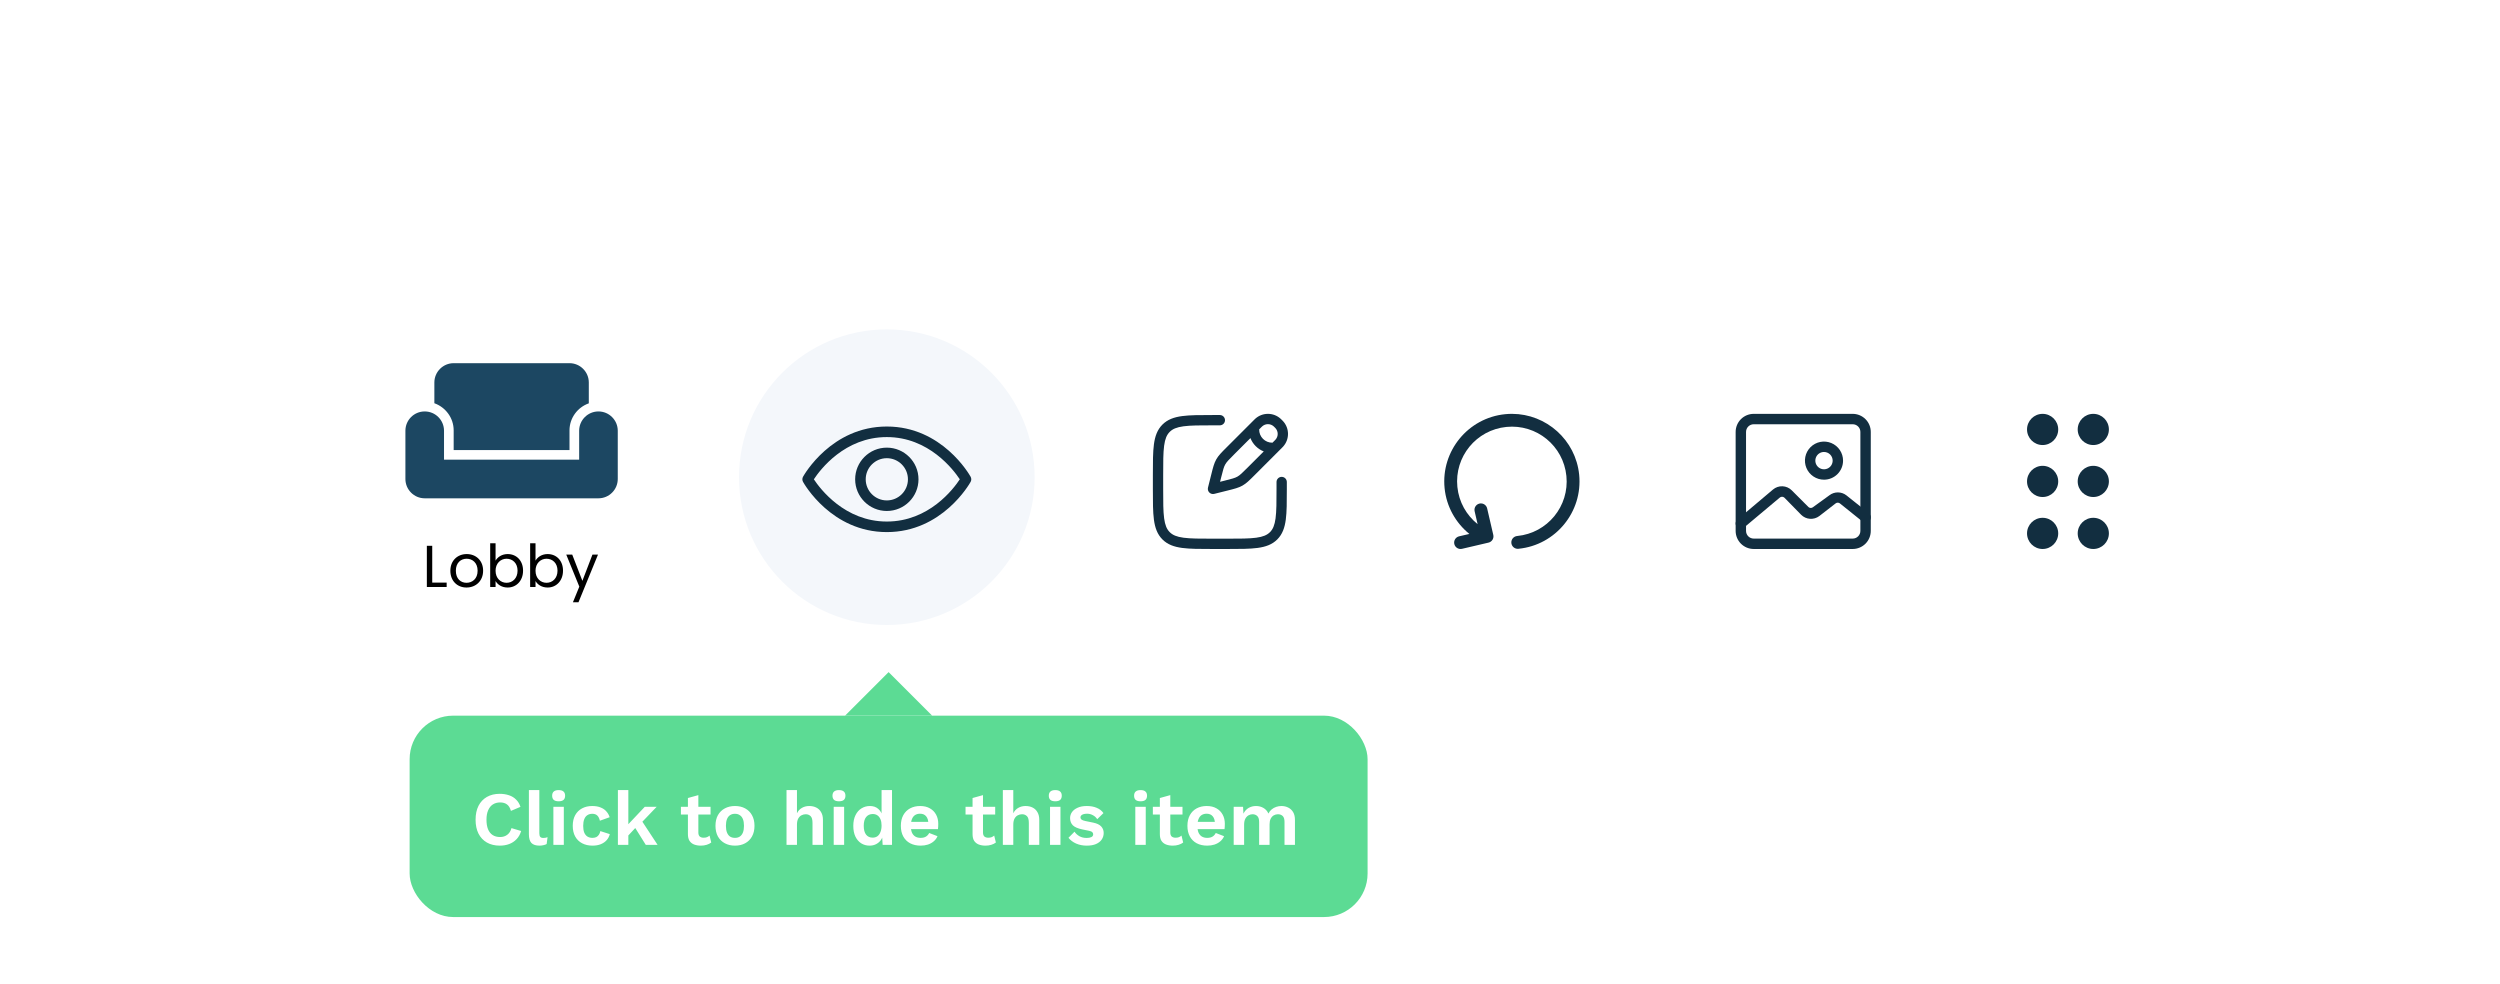 <svg width="592" height="233" viewBox="0 0 592 233" fill="none" xmlns="http://www.w3.org/2000/svg">
<g filter="url(#filter0_d_345_2406)">
<rect x="56" y="56" width="480" height="115" rx="16" fill="white"/>
</g>
<path d="M141.714 97.429C139.2 97.429 137.143 99.486 137.143 102V108.857H105.143V102C105.143 99.486 103.109 97.429 100.571 97.429C98.034 97.429 96 99.486 96 102V113.429C96 115.943 98.057 118 100.571 118H141.714C144.229 118 146.286 115.943 146.286 113.429V102C146.286 99.486 144.229 97.429 141.714 97.429ZM134.857 86H107.429C104.914 86 102.857 88.057 102.857 90.571V95.486C105.509 96.423 107.429 98.96 107.429 101.909V106.571H134.857V101.931C134.857 98.96 136.777 96.446 139.429 95.509V90.571C139.429 88.057 137.371 86 134.857 86Z" fill="#1C4762"/>
<path d="M101.078 129.242V139H105.768V137.964H102.352V129.242H101.078ZM114.401 135.15C114.401 132.728 112.707 131.202 110.523 131.202C108.353 131.202 106.645 132.728 106.645 135.15C106.645 137.586 108.297 139.126 110.467 139.126C112.651 139.126 114.401 137.586 114.401 135.15ZM107.947 135.15C107.947 133.218 109.165 132.308 110.509 132.308C111.825 132.308 113.099 133.218 113.099 135.15C113.099 137.096 111.797 138.006 110.467 138.006C109.137 138.006 107.947 137.096 107.947 135.15ZM117.35 132.756V128.64H116.076V139H117.35V137.586C117.826 138.426 118.82 139.126 120.22 139.126C122.278 139.126 123.86 137.516 123.86 135.136C123.86 132.742 122.292 131.202 120.22 131.202C118.862 131.202 117.84 131.902 117.35 132.756ZM122.558 135.136C122.558 136.942 121.368 138.006 119.954 138.006C118.568 138.006 117.35 136.956 117.35 135.15C117.35 133.372 118.568 132.308 119.954 132.308C121.368 132.308 122.558 133.33 122.558 135.136ZM126.811 132.756V128.64H125.537V139H126.811V137.586C127.287 138.426 128.281 139.126 129.681 139.126C131.739 139.126 133.321 137.516 133.321 135.136C133.321 132.742 131.753 131.202 129.681 131.202C128.323 131.202 127.301 131.902 126.811 132.756ZM132.019 135.136C132.019 136.942 130.829 138.006 129.415 138.006C128.029 138.006 126.811 136.956 126.811 135.15C126.811 133.372 128.029 132.308 129.415 132.308C130.829 132.308 132.019 133.33 132.019 135.136ZM137.91 137.544L135.502 131.328H134.088L137.182 138.916L135.67 142.612H136.986L141.606 131.328H140.29L137.91 137.544Z" fill="black"/>
<path fill-rule="evenodd" clip-rule="evenodd" d="M297.238 99.163C298.945 97.612 301.55 97.612 303.256 99.163C303.336 99.235 303.42 99.32 303.53 99.429L303.571 99.47C303.68 99.58 303.765 99.664 303.837 99.744C305.388 101.45 305.388 104.055 303.837 105.762C303.765 105.841 303.68 105.925 303.571 106.035L297.033 112.573C295.881 113.725 295.137 114.47 294.221 114.988C293.305 115.507 292.284 115.762 290.704 116.156L287.53 116.95C287.114 117.054 286.674 116.932 286.371 116.629C286.068 116.326 285.946 115.886 286.05 115.47L286.844 112.296C287.238 110.716 287.493 109.695 288.012 108.779C288.53 107.863 289.275 107.119 290.427 105.967L296.965 99.429C297.075 99.32 297.159 99.235 297.238 99.163ZM301.615 100.969C300.84 100.264 299.655 100.264 298.88 100.969C298.849 100.996 298.81 101.036 298.67 101.175L298.171 101.675C298.131 103.425 299.575 104.869 301.325 104.829L301.825 104.33C301.964 104.19 302.004 104.151 302.031 104.12C302.736 103.345 302.736 102.16 302.031 101.385C302.004 101.354 301.964 101.315 301.825 101.175C301.685 101.036 301.646 100.996 301.615 100.969ZM299.258 106.897C297.818 106.335 296.665 105.182 296.103 103.742L292.272 107.573C290.96 108.886 290.471 109.389 290.135 109.981C289.8 110.573 289.62 111.252 289.17 113.052L288.911 114.089L289.948 113.83C291.748 113.38 292.427 113.2 293.019 112.865C293.611 112.529 294.114 112.04 295.427 110.728L299.258 106.897Z" fill="#122E40"/>
<path d="M287.142 98.279L288.86 98.279C289.534 98.279 290.08 98.825 290.08 99.499C290.08 100.173 289.534 100.719 288.86 100.719H287.234C284.132 100.719 281.928 100.722 280.257 100.947C278.62 101.167 277.677 101.579 276.989 102.268C276.3 102.956 275.887 103.899 275.667 105.536C275.443 107.207 275.44 109.411 275.44 112.513V115.766C275.44 118.868 275.443 121.072 275.667 122.743C275.887 124.38 276.3 125.323 276.989 126.011C277.677 126.7 278.62 127.113 280.257 127.333C281.928 127.557 284.132 127.56 287.234 127.56H290.487C293.589 127.56 295.793 127.557 297.464 127.333C299.101 127.113 300.044 126.7 300.732 126.011C301.421 125.323 301.833 124.38 302.053 122.743C302.278 121.072 302.281 118.868 302.281 115.766V114.14C302.281 113.466 302.827 112.92 303.501 112.92C304.175 112.92 304.721 113.466 304.721 114.14V115.858C304.721 118.848 304.721 121.215 304.472 123.069C304.215 124.976 303.675 126.519 302.458 127.737C301.24 128.954 299.697 129.494 297.79 129.751C295.936 130 293.568 130 290.579 130H287.142C284.152 130 281.785 130 279.931 129.751C278.024 129.494 276.481 128.954 275.263 127.737C274.046 126.519 273.506 124.976 273.249 123.069C273 121.215 273 118.848 273 115.858V112.421C273 109.432 273 107.064 273.249 105.21C273.506 103.303 274.046 101.76 275.263 100.542C276.481 99.325 278.024 98.785 279.931 98.528C281.785 98.279 284.152 98.279 287.142 98.279Z" fill="#122E40"/>
<path d="M480 114C480 116.036 481.657 117.692 483.692 117.692C485.728 117.692 487.385 116.036 487.385 114C487.385 111.964 485.728 110.308 483.692 110.308C481.657 110.308 480 111.964 480 114Z" fill="#122E40"/>
<path d="M480 126.308C480 128.343 481.657 130 483.692 130C485.728 130 487.385 128.343 487.385 126.308C487.385 124.272 485.728 122.615 483.692 122.615C481.657 122.615 480 124.272 480 126.308Z" fill="#122E40"/>
<path d="M480 101.692C480 103.728 481.657 105.385 483.692 105.385C485.728 105.385 487.385 103.728 487.385 101.692C487.385 99.657 485.728 98 483.692 98C481.657 98 480 99.657 480 101.692Z" fill="#122E40"/>
<path d="M492 114C492 116.036 493.657 117.692 495.692 117.692C497.728 117.692 499.385 116.036 499.385 114C499.385 111.964 497.728 110.308 495.692 110.308C493.657 110.308 492 111.964 492 114Z" fill="#122E40"/>
<path d="M492 126.308C492 128.343 493.657 130 495.692 130C497.728 130 499.385 128.343 499.385 126.308C499.385 124.272 497.728 122.615 495.692 122.615C493.657 122.615 492 124.272 492 126.308Z" fill="#122E40"/>
<path d="M492 101.692C492 103.728 493.657 105.385 495.692 105.385C497.728 105.385 499.385 103.728 499.385 101.692C499.385 99.657 497.728 98 495.692 98C493.657 98 492 99.657 492 101.692Z" fill="#122E40"/>
<path d="M438.717 130H415.283C414.147 130 413.058 129.549 412.254 128.746C411.451 127.942 411 126.853 411 125.717V102.283C411 101.147 411.451 100.058 412.254 99.254C413.058 98.451 414.147 98 415.283 98H438.717C439.853 98 440.942 98.451 441.746 99.254C442.549 100.058 443 101.147 443 102.283V125.717C443 126.853 442.549 127.942 441.746 128.746C440.942 129.549 439.853 130 438.717 130ZM415.283 100.462C414.8 100.462 414.337 100.653 413.995 100.995C413.653 101.337 413.462 101.8 413.462 102.283V125.717C413.462 126.2 413.653 126.663 413.995 127.005C414.337 127.347 414.8 127.538 415.283 127.538H438.717C439.2 127.538 439.663 127.347 440.005 127.005C440.347 126.663 440.538 126.2 440.538 125.717V102.283C440.538 101.8 440.347 101.337 440.005 100.995C439.663 100.653 439.2 100.462 438.717 100.462H415.283Z" fill="#122E40"/>
<path d="M412.231 125.175C412.053 125.175 411.878 125.136 411.717 125.063C411.556 124.989 411.412 124.882 411.295 124.749C411.19 124.625 411.111 124.482 411.061 124.327C411.012 124.173 410.994 124.01 411.007 123.848C411.021 123.687 411.067 123.529 411.141 123.385C411.216 123.241 411.319 123.113 411.443 123.009L419.845 115.92C420.472 115.391 421.275 115.115 422.095 115.149C422.916 115.182 423.694 115.522 424.276 116.1L428.263 120.088C428.412 120.215 428.601 120.285 428.797 120.285C428.992 120.285 429.182 120.215 429.33 120.088L433.203 117.282C433.777 116.84 434.481 116.601 435.205 116.601C435.929 116.601 436.633 116.84 437.207 117.282L442.54 121.532C442.668 121.634 442.774 121.759 442.852 121.901C442.931 122.043 442.981 122.2 442.999 122.361C443.017 122.523 443.004 122.686 442.959 122.843C442.914 122.999 442.839 123.145 442.737 123.272C442.636 123.399 442.511 123.505 442.368 123.584C442.226 123.662 442.07 123.712 441.908 123.731C441.747 123.749 441.583 123.735 441.427 123.69C441.271 123.645 441.125 123.57 440.998 123.469L435.681 119.202C435.537 119.092 435.361 119.032 435.18 119.032C434.999 119.032 434.823 119.092 434.68 119.202L430.807 122.205C430.177 122.678 429.397 122.909 428.611 122.855C427.824 122.801 427.083 122.465 426.524 121.91L422.536 117.84C422.386 117.704 422.19 117.629 421.987 117.629C421.783 117.629 421.588 117.704 421.437 117.84L413.018 124.896C412.799 125.082 412.518 125.181 412.231 125.175V125.175Z" fill="#122E40"/>
<path d="M431.923 113.59C431.03 113.59 430.158 113.325 429.416 112.829C428.674 112.333 428.095 111.629 427.754 110.804C427.412 109.979 427.323 109.072 427.497 108.197C427.671 107.321 428.101 106.517 428.732 105.886C429.363 105.255 430.167 104.825 431.043 104.651C431.918 104.477 432.825 104.566 433.65 104.908C434.475 105.249 435.179 105.828 435.675 106.57C436.171 107.312 436.436 108.184 436.436 109.077C436.436 110.274 435.96 111.422 435.114 112.268C434.268 113.114 433.12 113.59 431.923 113.59V113.59ZM431.923 107.026C431.517 107.026 431.121 107.146 430.783 107.371C430.446 107.597 430.183 107.917 430.028 108.292C429.873 108.667 429.832 109.079 429.911 109.477C429.99 109.875 430.186 110.241 430.473 110.527C430.759 110.814 431.125 111.01 431.523 111.089C431.921 111.168 432.333 111.127 432.708 110.972C433.083 110.817 433.403 110.554 433.629 110.217C433.854 109.879 433.974 109.483 433.974 109.077C433.974 108.533 433.758 108.011 433.373 107.626C432.989 107.242 432.467 107.026 431.923 107.026Z" fill="#122E40"/>
<circle cx="210" cy="113" r="35" fill="#F4F7FB"/>
<path d="M358.051 98C357.511 97.999 356.966 98.023 356.417 98.08C347.635 98.958 341.203 106.817 342.08 115.599C342.522 120.02 344.742 123.84 347.947 126.437L345.521 127C345.326 127.045 345.142 127.128 344.979 127.243C344.816 127.359 344.678 127.506 344.572 127.675C344.466 127.845 344.395 128.033 344.362 128.23C344.329 128.427 344.335 128.629 344.38 128.824C344.425 129.018 344.508 129.202 344.624 129.364C344.74 129.527 344.888 129.665 345.057 129.77C345.227 129.876 345.415 129.947 345.612 129.98C345.81 130.012 346.011 130.006 346.206 129.96L352.481 128.492C352.872 128.4 353.21 128.158 353.422 127.818C353.634 127.478 353.703 127.068 353.614 126.677L352.158 120.398C352.081 120.047 351.882 119.736 351.596 119.518C351.31 119.3 350.957 119.191 350.598 119.209C350.374 119.22 350.155 119.28 349.957 119.386C349.759 119.492 349.587 119.64 349.453 119.82C349.319 120 349.227 120.207 349.183 120.427C349.139 120.647 349.144 120.875 349.198 121.092L349.898 124.114C347.278 122.009 345.467 118.914 345.105 115.297C344.391 108.148 349.571 101.811 356.72 101.096C363.869 100.382 370.209 105.57 370.923 112.72C371.638 119.869 366.446 126.209 359.297 126.923C359.094 126.937 358.896 126.992 358.714 127.084C358.532 127.176 358.371 127.304 358.24 127.459C358.109 127.615 358.01 127.796 357.95 127.99C357.889 128.185 357.869 128.389 357.889 128.592C357.909 128.794 357.97 128.991 358.068 129.169C358.165 129.348 358.298 129.505 358.457 129.632C358.617 129.758 358.8 129.852 358.996 129.906C359.192 129.96 359.398 129.975 359.6 129.948C368.382 129.071 374.826 121.199 373.948 112.417C373.126 104.184 366.156 98.016 358.051 98V98Z" fill="#122E40"/>
<path d="M210 126C196.915 126 190.427 114.593 190.158 114.107C189.948 113.729 189.948 113.27 190.158 112.892C190.427 112.407 196.915 101 210 101C223.085 101 229.573 112.407 229.843 112.893C230.053 113.271 230.053 113.73 229.843 114.108C229.573 114.593 223.085 126 210 126ZM192.721 113.498C194.208 115.752 200.046 123.5 210 123.5C219.986 123.5 225.798 115.758 227.279 113.502C225.792 111.248 219.954 103.5 210 103.5C200.014 103.5 194.202 111.242 192.721 113.498ZM210 121C205.864 121 202.5 117.636 202.5 113.5C202.5 109.364 205.864 106 210 106C214.136 106 217.5 109.364 217.5 113.5C217.5 117.636 214.136 121 210 121ZM210 108.5C207.243 108.5 205 110.743 205 113.5C205 116.257 207.243 118.5 210 118.5C212.757 118.5 215 116.257 215 113.5C215 110.743 212.757 108.5 210 108.5Z" fill="#122E40"/>
<g filter="url(#filter1_d_345_2406)">
<rect x="97" y="164.311" width="226.844" height="47.689" rx="10.311" fill="#5CDB94"/>
<path d="M123.408 191.627C123.179 192.397 122.819 193.041 122.325 193.558C121.832 194.075 121.249 194.46 120.575 194.713C119.901 194.965 119.162 195.092 118.356 195.092C117.177 195.092 116.154 194.845 115.288 194.352C114.434 193.859 113.772 193.155 113.303 192.241C112.846 191.326 112.617 190.232 112.617 188.956C112.617 187.681 112.846 186.587 113.303 185.672C113.772 184.758 114.434 184.054 115.288 183.561C116.154 183.068 117.165 182.821 118.319 182.821C119.137 182.821 119.877 182.936 120.539 183.164C121.201 183.381 121.76 183.724 122.217 184.193C122.686 184.65 123.029 185.221 123.246 185.907L120.99 186.863C120.786 186.142 120.473 185.63 120.052 185.33C119.631 185.017 119.089 184.86 118.428 184.86C117.778 184.86 117.207 185.017 116.714 185.33C116.232 185.642 115.859 186.105 115.595 186.719C115.33 187.32 115.198 188.066 115.198 188.956C115.198 189.835 115.318 190.58 115.559 191.194C115.811 191.807 116.178 192.271 116.659 192.583C117.141 192.896 117.73 193.053 118.428 193.053C119.077 193.053 119.637 192.878 120.106 192.529C120.587 192.18 120.924 191.651 121.116 190.941L123.408 191.627ZM127.714 181.937V192.132C127.714 192.553 127.786 192.848 127.93 193.016C128.075 193.185 128.315 193.269 128.652 193.269C128.857 193.269 129.025 193.257 129.157 193.233C129.29 193.197 129.458 193.149 129.663 193.089L129.446 194.713C129.241 194.833 128.983 194.923 128.67 194.983C128.369 195.055 128.069 195.092 127.768 195.092C126.89 195.092 126.246 194.881 125.837 194.46C125.44 194.027 125.242 193.341 125.242 192.403V181.937H127.714ZM132.285 184.59C131.768 184.59 131.383 184.481 131.13 184.265C130.878 184.036 130.751 183.706 130.751 183.272C130.751 182.827 130.878 182.497 131.13 182.28C131.383 182.051 131.768 181.937 132.285 181.937C132.802 181.937 133.187 182.051 133.44 182.28C133.692 182.497 133.819 182.827 133.819 183.272C133.819 183.706 133.692 184.036 133.44 184.265C133.187 184.481 132.802 184.59 132.285 184.59ZM133.512 185.889V194.911H131.04V185.889H133.512ZM140.229 185.708C141.035 185.708 141.714 185.829 142.268 186.069C142.833 186.298 143.284 186.617 143.621 187.026C143.97 187.423 144.216 187.868 144.361 188.361L142.051 189.191C141.931 188.65 141.726 188.241 141.438 187.964C141.149 187.687 140.758 187.549 140.265 187.549C139.808 187.549 139.417 187.657 139.092 187.874C138.767 188.078 138.52 188.397 138.352 188.83C138.184 189.251 138.099 189.78 138.099 190.418C138.099 191.056 138.184 191.585 138.352 192.006C138.532 192.427 138.785 192.74 139.11 192.944C139.447 193.149 139.838 193.251 140.283 193.251C140.644 193.251 140.95 193.191 141.203 193.071C141.456 192.938 141.66 192.752 141.817 192.511C141.985 192.271 142.099 191.982 142.159 191.645L144.397 192.367C144.265 192.908 144.018 193.383 143.657 193.792C143.296 194.201 142.833 194.52 142.268 194.749C141.702 194.977 141.047 195.092 140.301 195.092C139.375 195.092 138.557 194.905 137.847 194.532C137.137 194.159 136.59 193.624 136.205 192.926C135.82 192.229 135.627 191.386 135.627 190.4C135.627 189.414 135.82 188.571 136.205 187.874C136.59 187.176 137.131 186.641 137.829 186.268C138.526 185.895 139.326 185.708 140.229 185.708ZM155.502 185.889L151.334 190.238L150.847 190.472L148.14 193.377L148.104 190.743L152.688 185.889H155.502ZM148.79 181.937V194.911H146.318V181.937H148.79ZM151.677 188.758L155.719 194.911H152.922L149.981 190.202L151.677 188.758ZM165.371 183.128V191.97C165.371 192.403 165.479 192.722 165.696 192.926C165.924 193.119 166.231 193.215 166.616 193.215C166.929 193.215 167.194 193.173 167.41 193.089C167.639 192.992 167.843 192.866 168.024 192.71L168.421 194.352C168.132 194.58 167.771 194.761 167.338 194.893C166.905 195.025 166.448 195.092 165.967 195.092C165.365 195.092 164.83 195.001 164.361 194.821C163.903 194.64 163.543 194.352 163.278 193.955C163.025 193.558 162.899 193.028 162.899 192.367V183.814L165.371 183.128ZM168.258 185.889V187.729H161.239V185.889H168.258ZM174.045 185.708C174.959 185.708 175.759 185.895 176.445 186.268C177.142 186.641 177.684 187.176 178.069 187.874C178.466 188.571 178.664 189.414 178.664 190.4C178.664 191.374 178.466 192.216 178.069 192.926C177.684 193.624 177.142 194.159 176.445 194.532C175.759 194.905 174.959 195.092 174.045 195.092C173.143 195.092 172.343 194.905 171.645 194.532C170.947 194.159 170.4 193.624 170.003 192.926C169.618 192.216 169.425 191.374 169.425 190.4C169.425 189.414 169.618 188.571 170.003 187.874C170.4 187.176 170.947 186.641 171.645 186.268C172.343 185.895 173.143 185.708 174.045 185.708ZM174.045 187.549C173.588 187.549 173.197 187.657 172.872 187.874C172.559 188.078 172.319 188.391 172.15 188.812C171.982 189.233 171.898 189.762 171.898 190.4C171.898 191.038 171.982 191.567 172.15 191.988C172.319 192.409 172.559 192.728 172.872 192.944C173.197 193.149 173.588 193.251 174.045 193.251C174.49 193.251 174.869 193.149 175.182 192.944C175.506 192.728 175.753 192.409 175.921 191.988C176.09 191.567 176.174 191.038 176.174 190.4C176.174 189.762 176.09 189.233 175.921 188.812C175.753 188.391 175.506 188.078 175.182 187.874C174.869 187.657 174.49 187.549 174.045 187.549ZM186.248 194.911V181.937H188.72V187.423C189.009 186.845 189.406 186.418 189.911 186.142C190.416 185.853 190.988 185.708 191.625 185.708C192.251 185.708 192.804 185.829 193.286 186.069C193.779 186.31 194.164 186.677 194.44 187.17C194.729 187.651 194.873 188.259 194.873 188.993V194.911H192.401V189.714C192.401 188.932 192.251 188.397 191.95 188.108C191.65 187.808 191.265 187.657 190.795 187.657C190.447 187.657 190.11 187.741 189.785 187.91C189.472 188.066 189.214 188.331 189.009 188.704C188.817 189.065 188.72 189.546 188.72 190.147V194.911H186.248ZM198.665 184.59C198.148 184.59 197.763 184.481 197.51 184.265C197.258 184.036 197.132 183.706 197.132 183.272C197.132 182.827 197.258 182.497 197.51 182.28C197.763 182.051 198.148 181.937 198.665 181.937C199.183 181.937 199.568 182.051 199.82 182.28C200.073 182.497 200.199 182.827 200.199 183.272C200.199 183.706 200.073 184.036 199.82 184.265C199.568 184.481 199.183 184.59 198.665 184.59ZM199.892 185.889V194.911H197.42V185.889H199.892ZM205.923 195.092C205.177 195.092 204.51 194.905 203.92 194.532C203.343 194.159 202.886 193.624 202.549 192.926C202.224 192.229 202.062 191.392 202.062 190.418C202.062 189.42 202.236 188.571 202.585 187.874C202.934 187.164 203.403 186.629 203.993 186.268C204.594 185.895 205.268 185.708 206.013 185.708C206.807 185.708 207.463 185.937 207.98 186.394C208.498 186.851 208.834 187.441 208.991 188.162L208.756 188.451V181.937H211.228V194.911H209.009L208.846 192.168L209.135 192.313C209.063 192.878 208.877 193.371 208.576 193.792C208.275 194.201 207.896 194.52 207.439 194.749C206.982 194.977 206.477 195.092 205.923 195.092ZM206.645 193.197C207.078 193.197 207.451 193.089 207.764 192.872C208.077 192.644 208.317 192.313 208.486 191.88C208.666 191.447 208.756 190.929 208.756 190.328C208.756 189.75 208.672 189.263 208.504 188.866C208.335 188.457 208.095 188.144 207.782 187.928C207.469 187.711 207.102 187.603 206.681 187.603C206.007 187.603 205.478 187.844 205.093 188.325C204.72 188.794 204.534 189.486 204.534 190.4C204.534 191.314 204.72 192.012 205.093 192.493C205.466 192.962 205.983 193.197 206.645 193.197ZM218.012 195.092C217.062 195.092 216.232 194.905 215.522 194.532C214.824 194.159 214.283 193.624 213.898 192.926C213.513 192.229 213.321 191.386 213.321 190.4C213.321 189.414 213.513 188.571 213.898 187.874C214.283 187.176 214.818 186.641 215.504 186.268C216.202 185.895 216.996 185.708 217.886 185.708C218.8 185.708 219.576 185.895 220.214 186.268C220.851 186.629 221.338 187.128 221.675 187.766C222.012 188.391 222.18 189.107 222.18 189.913C222.18 190.153 222.174 190.382 222.162 190.598C222.15 190.815 222.132 191.007 222.108 191.176H214.909V189.462H221.026L219.835 189.895C219.835 189.137 219.66 188.553 219.311 188.144C218.975 187.735 218.493 187.531 217.868 187.531C217.411 187.531 217.014 187.639 216.677 187.856C216.352 188.072 216.106 188.397 215.937 188.83C215.769 189.251 215.684 189.786 215.684 190.436C215.684 191.074 215.775 191.603 215.955 192.024C216.148 192.433 216.412 192.74 216.749 192.944C217.098 193.149 217.513 193.251 217.994 193.251C218.523 193.251 218.951 193.149 219.275 192.944C219.6 192.74 219.853 192.457 220.033 192.096L222 192.854C221.808 193.323 221.513 193.726 221.116 194.063C220.731 194.4 220.268 194.658 219.726 194.839C219.197 195.007 218.626 195.092 218.012 195.092ZM232.773 183.128V191.97C232.773 192.403 232.882 192.722 233.098 192.926C233.327 193.119 233.634 193.215 234.018 193.215C234.331 193.215 234.596 193.173 234.812 193.089C235.041 192.992 235.245 192.866 235.426 192.71L235.823 194.352C235.534 194.58 235.173 194.761 234.74 194.893C234.307 195.025 233.85 195.092 233.369 195.092C232.767 195.092 232.232 195.001 231.763 194.821C231.306 194.64 230.945 194.352 230.68 193.955C230.428 193.558 230.301 193.028 230.301 192.367V183.814L232.773 183.128ZM235.661 185.889V187.729H228.641V185.889H235.661ZM237.474 194.911V181.937H239.946V187.423C240.235 186.845 240.632 186.418 241.137 186.142C241.642 185.853 242.214 185.708 242.851 185.708C243.477 185.708 244.03 185.829 244.511 186.069C245.005 186.31 245.389 186.677 245.666 187.17C245.955 187.651 246.099 188.259 246.099 188.993V194.911H243.627V189.714C243.627 188.932 243.477 188.397 243.176 188.108C242.875 187.808 242.49 187.657 242.021 187.657C241.672 187.657 241.335 187.741 241.011 187.91C240.698 188.066 240.439 188.331 240.235 188.704C240.042 189.065 239.946 189.546 239.946 190.147V194.911H237.474ZM249.891 184.59C249.374 184.59 248.989 184.481 248.736 184.265C248.484 184.036 248.357 183.706 248.357 183.272C248.357 182.827 248.484 182.497 248.736 182.28C248.989 182.051 249.374 181.937 249.891 181.937C250.408 181.937 250.793 182.051 251.046 182.28C251.299 182.497 251.425 182.827 251.425 183.272C251.425 183.706 251.299 184.036 251.046 184.265C250.793 184.481 250.408 184.59 249.891 184.59ZM251.118 185.889V194.911H248.646V185.889H251.118ZM257.348 195.092C256.433 195.092 255.597 194.929 254.839 194.604C254.094 194.28 253.486 193.822 253.017 193.233L254.442 191.789C254.731 192.222 255.116 192.577 255.597 192.854C256.078 193.131 256.65 193.269 257.311 193.269C257.781 193.269 258.154 193.203 258.43 193.071C258.719 192.926 258.863 192.704 258.863 192.403C258.863 192.21 258.797 192.048 258.665 191.916C258.532 191.771 258.268 191.657 257.871 191.573L256.283 191.248C255.236 191.032 254.491 190.707 254.045 190.274C253.612 189.829 253.396 189.257 253.396 188.559C253.396 188.066 253.54 187.603 253.829 187.17C254.13 186.737 254.575 186.388 255.164 186.123C255.754 185.847 256.487 185.708 257.366 185.708C258.268 185.708 259.05 185.853 259.711 186.142C260.385 186.418 260.914 186.833 261.299 187.387L259.82 188.83C259.555 188.409 259.206 188.09 258.773 187.874C258.352 187.645 257.907 187.531 257.438 187.531C257.101 187.531 256.812 187.567 256.572 187.639C256.331 187.711 256.151 187.814 256.03 187.946C255.91 188.066 255.85 188.223 255.85 188.415C255.85 188.608 255.934 188.776 256.102 188.92C256.271 189.053 256.578 189.167 257.023 189.263L258.863 189.642C259.753 189.823 260.391 190.129 260.776 190.562C261.161 190.983 261.353 191.495 261.353 192.096C261.353 192.674 261.197 193.191 260.884 193.648C260.584 194.093 260.132 194.448 259.531 194.713C258.941 194.965 258.214 195.092 257.348 195.092ZM270.085 184.59C269.568 184.59 269.183 184.481 268.931 184.265C268.678 184.036 268.552 183.706 268.552 183.272C268.552 182.827 268.678 182.497 268.931 182.28C269.183 182.051 269.568 181.937 270.085 181.937C270.603 181.937 270.988 182.051 271.24 182.28C271.493 182.497 271.619 182.827 271.619 183.272C271.619 183.706 271.493 184.036 271.24 184.265C270.988 184.481 270.603 184.59 270.085 184.59ZM271.312 185.889V194.911H268.84V185.889H271.312ZM277.127 183.128V191.97C277.127 192.403 277.235 192.722 277.452 192.926C277.68 193.119 277.987 193.215 278.372 193.215C278.685 193.215 278.949 193.173 279.166 193.089C279.394 192.992 279.599 192.866 279.779 192.71L280.176 194.352C279.888 194.58 279.527 194.761 279.094 194.893C278.661 195.025 278.203 195.092 277.722 195.092C277.121 195.092 276.585 195.001 276.116 194.821C275.659 194.64 275.298 194.352 275.034 193.955C274.781 193.558 274.655 193.028 274.655 192.367V183.814L277.127 183.128ZM280.014 185.889V187.729H272.995V185.889H280.014ZM285.873 195.092C284.922 195.092 284.092 194.905 283.383 194.532C282.685 194.159 282.144 193.624 281.759 192.926C281.374 192.229 281.181 191.386 281.181 190.4C281.181 189.414 281.374 188.571 281.759 187.874C282.144 187.176 282.679 186.641 283.365 186.268C284.062 185.895 284.856 185.708 285.746 185.708C286.661 185.708 287.437 185.895 288.074 186.268C288.712 186.629 289.199 187.128 289.536 187.766C289.873 188.391 290.041 189.107 290.041 189.913C290.041 190.153 290.035 190.382 290.023 190.598C290.011 190.815 289.993 191.007 289.969 191.176H282.769V189.462H288.886L287.695 189.895C287.695 189.137 287.521 188.553 287.172 188.144C286.835 187.735 286.354 187.531 285.728 187.531C285.271 187.531 284.874 187.639 284.537 187.856C284.213 188.072 283.966 188.397 283.798 188.83C283.629 189.251 283.545 189.786 283.545 190.436C283.545 191.074 283.635 191.603 283.816 192.024C284.008 192.433 284.273 192.74 284.61 192.944C284.958 193.149 285.373 193.251 285.855 193.251C286.384 193.251 286.811 193.149 287.136 192.944C287.461 192.74 287.713 192.457 287.894 192.096L289.861 192.854C289.668 193.323 289.373 193.726 288.976 194.063C288.591 194.4 288.128 194.658 287.587 194.839C287.058 195.007 286.486 195.092 285.873 195.092ZM292.136 194.911V185.889H294.355L294.446 187.513C294.746 186.911 295.155 186.46 295.673 186.16C296.202 185.859 296.785 185.708 297.423 185.708C298.073 185.708 298.656 185.859 299.173 186.16C299.703 186.46 300.1 186.905 300.364 187.495C300.557 187.098 300.815 186.767 301.14 186.502C301.465 186.238 301.826 186.039 302.223 185.907C302.62 185.775 303.023 185.708 303.432 185.708C304.021 185.708 304.557 185.829 305.038 186.069C305.531 186.31 305.922 186.671 306.211 187.152C306.499 187.633 306.644 188.247 306.644 188.993V194.911H304.172V189.48C304.172 188.818 304.027 188.349 303.739 188.072C303.45 187.796 303.077 187.657 302.62 187.657C302.259 187.657 301.922 187.747 301.609 187.928C301.309 188.108 301.068 188.379 300.888 188.74C300.719 189.089 300.635 189.528 300.635 190.057V194.911H298.163V189.48C298.163 188.818 298.012 188.349 297.712 188.072C297.423 187.796 297.05 187.657 296.593 187.657C296.28 187.657 295.967 187.741 295.655 187.91C295.354 188.078 295.101 188.343 294.897 188.704C294.704 189.065 294.608 189.54 294.608 190.129V194.911H292.136Z" fill="white"/>
<path d="M210.422 154L200.111 164.311H220.734L210.422 154Z" fill="#5CDB94"/>
</g>
<defs>
<filter id="filter0_d_345_2406" x="0" y="0" width="592" height="227" filterUnits="userSpaceOnUse" color-interpolation-filters="sRGB">
<feFlood flood-opacity="0" result="BackgroundImageFix"/>
<feColorMatrix in="SourceAlpha" type="matrix" values="0 0 0 0 0 0 0 0 0 0 0 0 0 0 0 0 0 0 127 0" result="hardAlpha"/>
<feOffset/>
<feGaussianBlur stdDeviation="28"/>
<feComposite in2="hardAlpha" operator="out"/>
<feColorMatrix type="matrix" values="0 0 0 0 0.11 0 0 0 0 0.278 0 0 0 0 0.384 0 0 0 0.12 0"/>
<feBlend mode="normal" in2="BackgroundImageFix" result="effect1_dropShadow_345_2406"/>
<feBlend mode="normal" in="SourceGraphic" in2="effect1_dropShadow_345_2406" result="shape"/>
</filter>
<filter id="filter1_d_345_2406" x="81.533" y="143.689" width="257.778" height="88.933" filterUnits="userSpaceOnUse" color-interpolation-filters="sRGB">
<feFlood flood-opacity="0" result="BackgroundImageFix"/>
<feColorMatrix in="SourceAlpha" type="matrix" values="0 0 0 0 0 0 0 0 0 0 0 0 0 0 0 0 0 0 127 0" result="hardAlpha"/>
<feOffset dy="5.156"/>
<feGaussianBlur stdDeviation="7.733"/>
<feComposite in2="hardAlpha" operator="out"/>
<feColorMatrix type="matrix" values="0 0 0 0 0.071 0 0 0 0 0.18 0 0 0 0 0.251 0 0 0 0.12 0"/>
<feBlend mode="normal" in2="BackgroundImageFix" result="effect1_dropShadow_345_2406"/>
<feBlend mode="normal" in="SourceGraphic" in2="effect1_dropShadow_345_2406" result="shape"/>
</filter>
</defs>
</svg>
